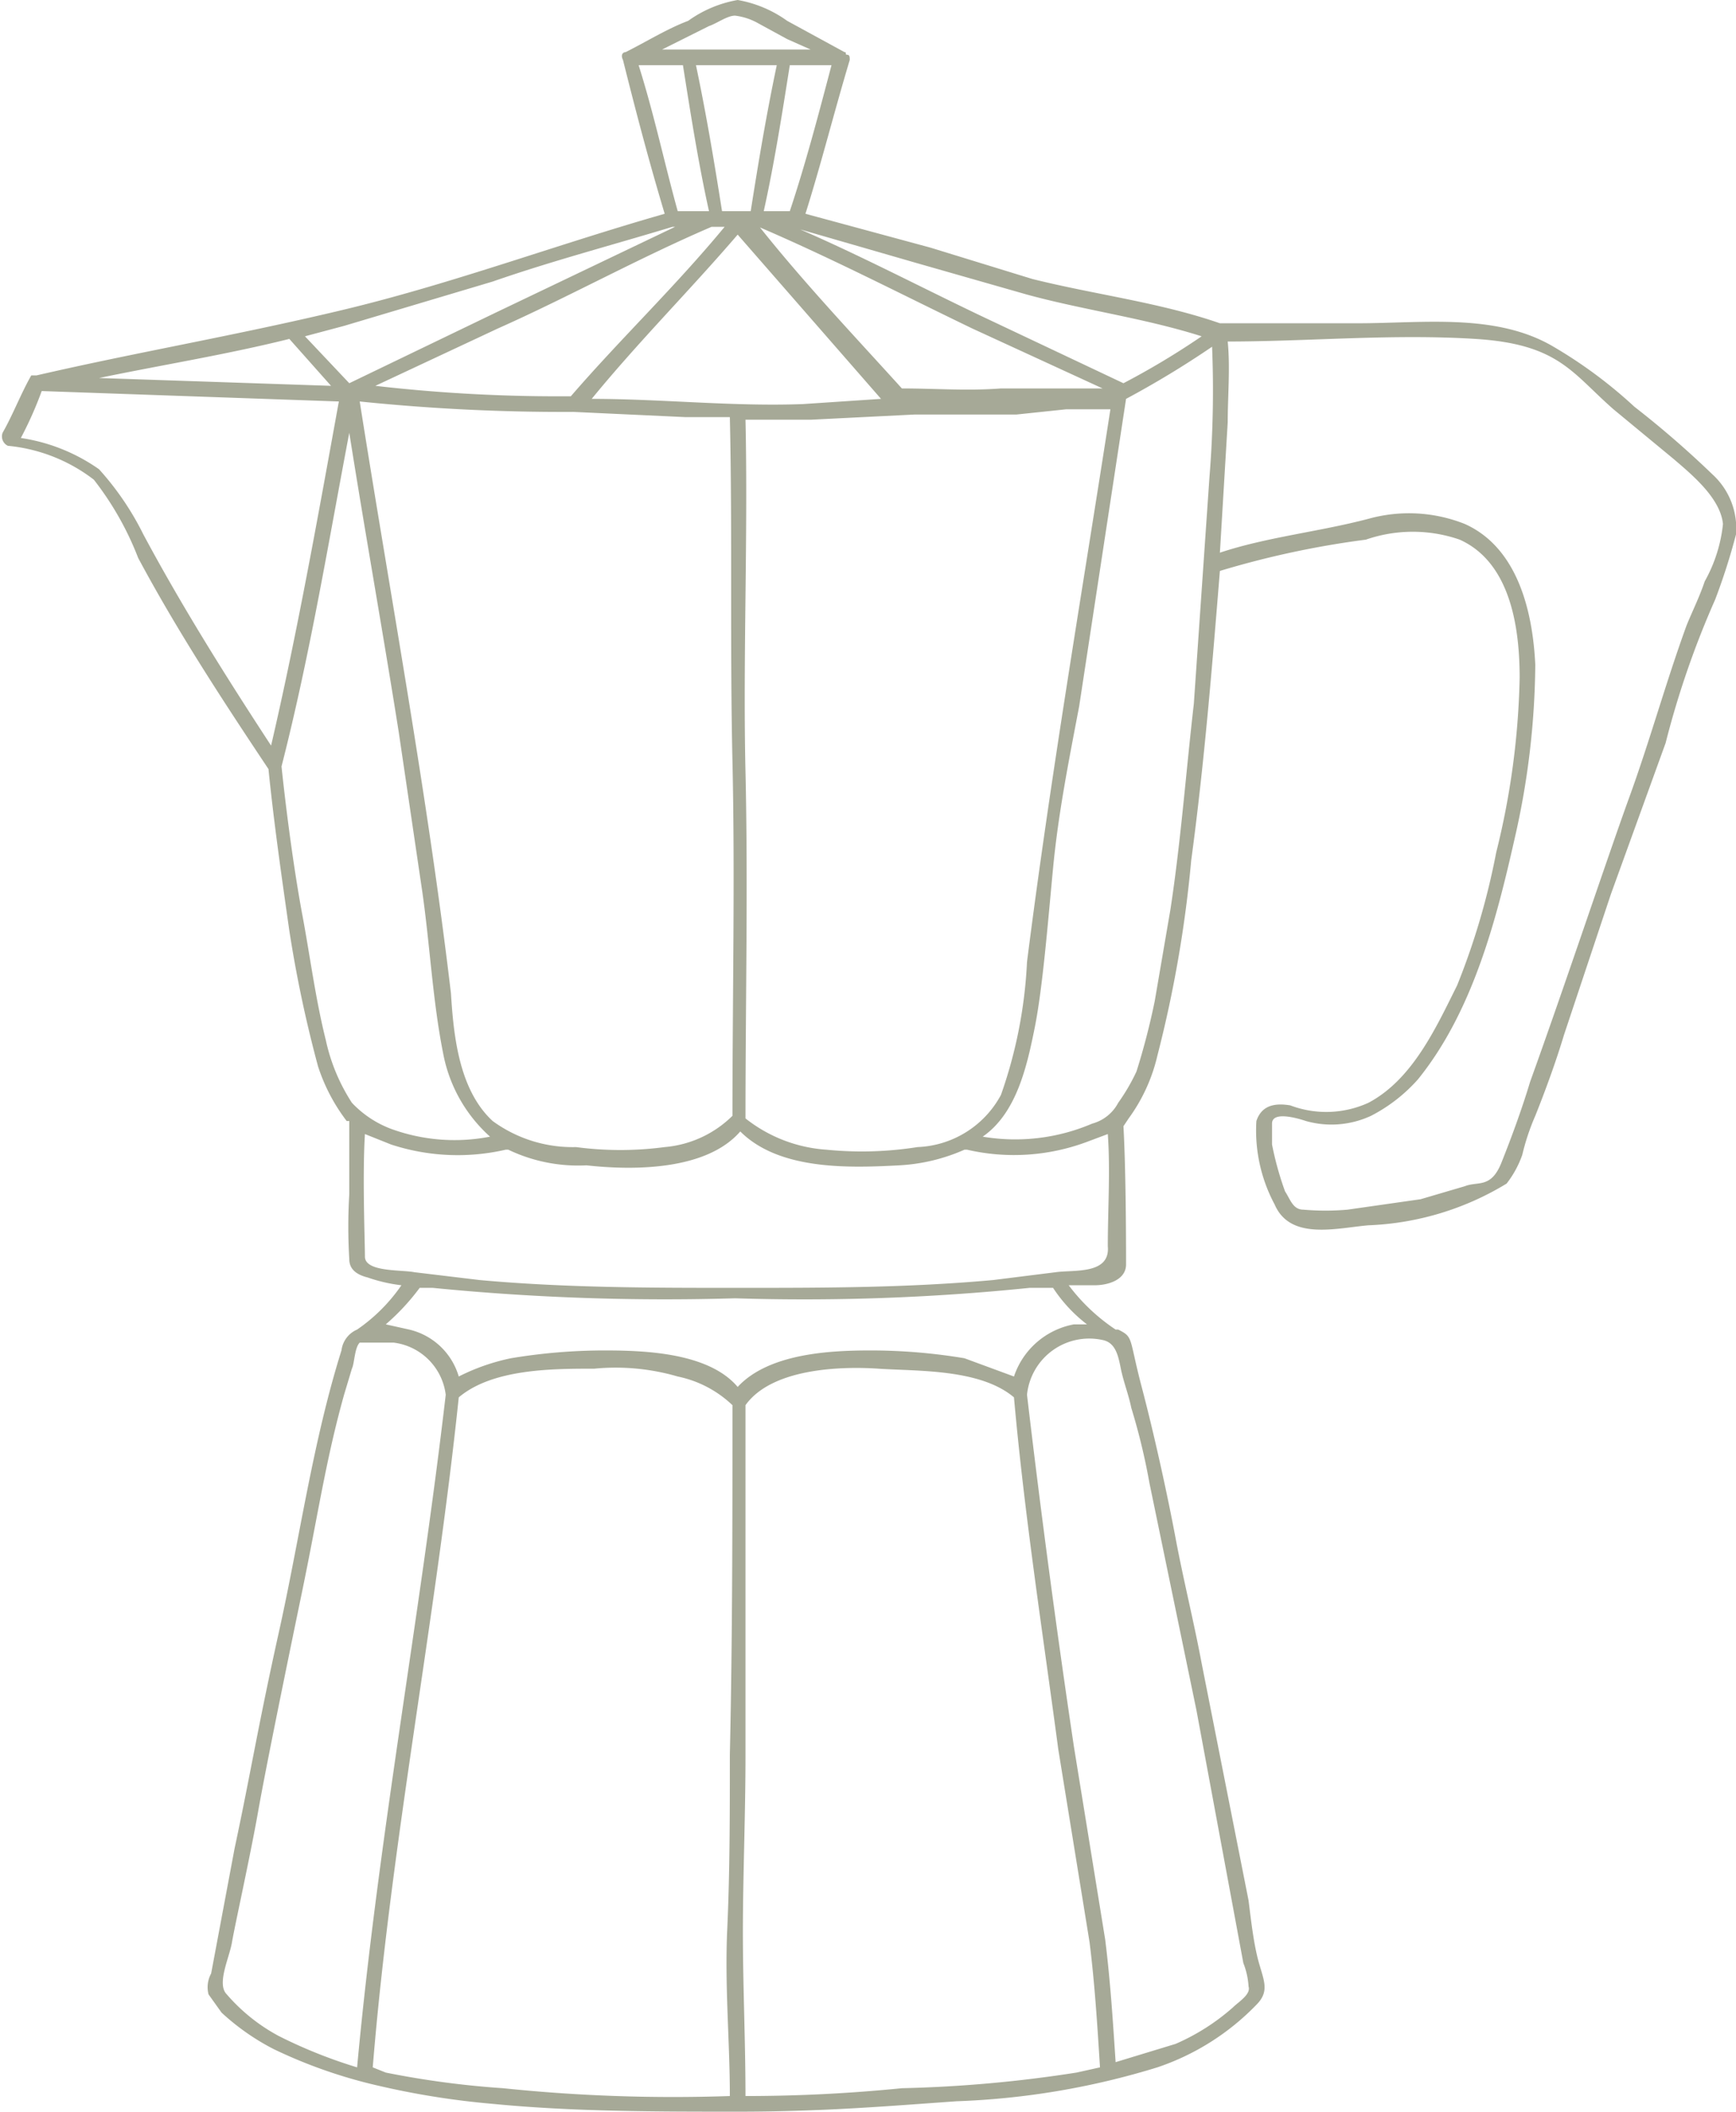 <svg xmlns="http://www.w3.org/2000/svg" id="Capa_1" data-name="Capa 1" width="66.6" height="81" viewBox="0 0 66.6 81"><defs><style>.cls-1{fill:#a6a997;}</style></defs><path class="cls-1" d="M84.4,19.2a37.3,37.3,0,0,0-3-2.6,17.8,17.8,0,0,0-3.1-2.3c-2.2-1.3-5-.9-7.5-.9H65.5c-2.3-.8-4.8-1.1-7.2-1.7l-3.9-1.2L49.6,9.2c.6-1.9,1.1-3.9,1.7-5.9,0-.1,0-.2-.1-.2s0-.1-.1-.1L48.9,1.8A4.6,4.6,0,0,0,47,1a4.6,4.6,0,0,0-1.9.8c-.8.3-1.6.8-2.4,1.2h0c-.1,0-.2.1-.1.3.5,2,1,3.9,1.6,5.9C40,10.4,36,11.9,31.8,12.9S24,14.5,20.1,15.4h-.2c-.4.7-.7,1.5-1.1,2.2a.4.4,0,0,0,.2.5,6.4,6.4,0,0,1,3.3,1.3A11.7,11.7,0,0,1,24,22.4c1.5,2.8,3.2,5.4,5,8.1.2,2,.5,4.1.8,6.2a48.2,48.2,0,0,0,1.1,5.2A7,7,0,0,0,32,44h.1v2.8a20.9,20.9,0,0,0,0,2.5c0,.4.3.6.7.7a6.1,6.1,0,0,0,1.3.3A6.6,6.6,0,0,1,32.4,52a1,1,0,0,0-.6.8c-1.1,3.5-1.6,7.2-2.4,10.8s-1.1,5.5-1.7,8.3l-.9,4.8a1.1,1.1,0,0,0-.1.8l.5.7a9,9,0,0,0,2,1.4,19,19,0,0,0,4,1.4,31.1,31.1,0,0,0,4.4.7c3.1.3,6.2.3,9.4.3s5.6-.2,8.4-.4a29.6,29.6,0,0,0,7.7-1.3,9.5,9.5,0,0,0,3.8-2.4c.5-.5.3-.9.1-1.6s-.3-1.6-.4-2.4l-1.8-9.1c-.3-1.6-.7-3.2-1-4.8s-.8-3.9-1.3-5.8-.3-1.9-.9-2.2h-.1a7.3,7.3,0,0,1-1.8-1.7h1c.5,0,1.2-.2,1.2-.8s0-3.5-.1-5.3h0l.2-.3a6.6,6.6,0,0,0,1.1-2.4,47,47,0,0,0,1.3-7.5c.5-3.7.8-7.4,1.1-11.1h0a34.8,34.8,0,0,1,5.6-1.2,5.5,5.5,0,0,1,3.6,0c2,.9,2.3,3.5,2.3,5.3a30,30,0,0,1-.9,6.7,27.4,27.4,0,0,1-1.5,5.1c-.8,1.6-1.7,3.6-3.4,4.5a3.9,3.9,0,0,1-3,.1c-.6-.1-1.1,0-1.3.6a6,6,0,0,0,.7,3.2c.6,1.4,2.4.9,3.6.8a11,11,0,0,0,5.3-1.6,3.9,3.9,0,0,0,.6-1.1,8.8,8.8,0,0,1,.5-1.5c.4-1,.8-2.1,1.1-3.1l1.8-5.4,2.1-5.8A34.6,34.6,0,0,1,84.5,24a24.1,24.1,0,0,0,.8-2.5A2.8,2.8,0,0,0,84.4,19.2ZM58.1,12.3c2.2.6,4.5.9,6.7,1.6a29.8,29.8,0,0,1-3,1.8h0l-5.5-2.6C54,12,51.7,10.8,49.4,9.8l4.5,1.3ZM53.9,45a13.7,13.7,0,0,1-3.5.1,5.6,5.6,0,0,1-3.1-1.2c0-4.5.1-8.9,0-13.3s.1-9,0-13.5h2.5l4-.2h3.9l1.9-.2h1.7c-1.1,7.1-2.3,14.1-3.2,21.2a17.8,17.8,0,0,1-1,5.1A3.8,3.8,0,0,1,53.9,45ZM37.6,44c-1.3-1.2-1.5-3.3-1.6-4.9-.9-7.6-2.3-15.1-3.5-22.7h0a76.3,76.3,0,0,0,8.2.4L45,17h1.7c.1,4.4,0,8.8.1,13.2s0,9.1,0,13.6a4.2,4.2,0,0,1-2.6,1.2,12.9,12.9,0,0,1-3.4,0A5.2,5.2,0,0,1,37.6,44ZM29.8,14l1.6,1.8-8.9-.3C24.9,15,27.4,14.6,29.8,14Zm18-4.3c2.8,1.2,5.5,2.6,8.2,3.9l5,2.3H57.1c-1.3.1-2.5,0-3.8,0-1.9-2.1-3.9-4.2-5.7-6.5Zm-6.4,6.6c1.8-2.2,3.8-4.2,5.6-6.3l5.5,6.3-3,.2C46.8,16.6,44.1,16.3,41.4,16.3ZM49,9.1H48c.4-1.8.7-3.7,1-5.6h1.6C50.1,5.4,49.6,7.3,49,9.1Zm-1.5,0H46.4c-.3-1.9-.6-3.7-1-5.6h3.1C48.1,5.4,47.8,7.2,47.5,9.1ZM44.9,3.5c.3,1.9.6,3.8,1,5.6H44.7c-.5-1.8-.9-3.7-1.5-5.6Zm1.6,6.2c-1.9,2.3-4,4.3-5.9,6.5h-.1a61.2,61.2,0,0,1-7.4-.4l4.7-2.2c2.7-1.2,5.4-2.7,8.2-3.9ZM45.9,2c.3-.1.7-.4,1-.4a2.4,2.4,0,0,1,.9.3l1.1.6.9.4H44.1l.8-.4Zm-14,11.5,5.7-1.7c2.3-.8,4.6-1.4,6.9-2.1h.1L37.7,13l-5.6,2.7h0l-1.7-1.8ZM22.5,19a7,7,0,0,0-3-1.2,14.2,14.2,0,0,0,.8-1.8l11.4.4c-.8,4.4-1.6,8.9-2.6,13.2-1.7-2.6-3.4-5.3-4.9-8.1A11,11,0,0,0,22.5,19Zm8.7,21.9c-.4-1.6-.6-3.2-.9-4.8s-.6-3.8-.8-5.7c1.1-4.3,1.8-8.6,2.6-12.8.6,3.8,1.3,7.7,1.9,11.5l.9,6.1c.3,2.1.4,4.2.8,6.2a5.7,5.7,0,0,0,1.8,3.2,7.1,7.1,0,0,1-3.8-.3,4,4,0,0,1-1.5-1A7.2,7.2,0,0,1,31.2,40.9ZM27.4,77.5c-.4-.4.1-1.4.2-2s.7-3.3,1-5,1.1-5.6,1.7-8.5.9-5,1.6-7.5l.3-1c.1-.2.1-.8.3-1h1.3a2.3,2.3,0,0,1,2,2c-1,8.6-2.6,17.1-3.4,25.8a18.8,18.8,0,0,1-3-1.2A7,7,0,0,1,27.4,77.5ZM38,81.1a34.7,34.7,0,0,1-4.5-.6l-.5-.2c.7-8.6,2.4-17.1,3.3-25.7,1.3-1.1,3.6-1.1,5.2-1.1a8.5,8.5,0,0,1,3.2.3,4.3,4.3,0,0,1,2.1,1.1c0,4.5,0,9-.1,13.4,0,2.3,0,4.5-.1,6.7s.1,4.3.1,6.4A63.3,63.3,0,0,1,38,81.1Zm15.3,0q-3,.3-6,.3c0-2.1-.1-4.2-.1-6.3s.1-4.5.1-6.7V54.9c1-1.4,3.6-1.5,5.1-1.4s3.9,0,5.2,1.1c.4,4.5,1.1,9,1.7,13.5l1.2,7.4c.2,1.6.3,3.2.4,4.8l-.9.2A50.5,50.5,0,0,1,53.3,81.1ZM62.1,55a24.6,24.6,0,0,1,.7,2.9l1.8,8.7,1.8,9.7a2.9,2.9,0,0,1,.2.9c.1.3-.4.6-.6.8a8.3,8.3,0,0,1-2.2,1.4l-2.3.7c-.1-1.5-.2-3.1-.4-4.7L59.9,68q-1-6.7-1.8-13.5A2.4,2.4,0,0,1,61,52.4c.5.1.6.6.7,1.1S62,54.5,62.1,55Zm-1.7-3.2h-.5a3,3,0,0,0-2.3,2l-1.9-.7a21.9,21.9,0,0,0-3.6-.3c-1.5,0-3.9.1-5.1,1.4-1.1-1.3-3.5-1.4-5.1-1.4a21.9,21.9,0,0,0-3.6.3,8,8,0,0,0-2,.7A2.6,2.6,0,0,0,34.4,52l-.9-.2a8.6,8.6,0,0,0,1.3-1.4h.5a90.6,90.6,0,0,0,11.6.4,84.8,84.8,0,0,0,11.3-.4h.9A5.7,5.7,0,0,0,60.4,51.8Zm.8-3c.1,1.1-1.3.9-2,1l-2.4.3c-3.3.3-6.5.3-9.8.3h0c-3.3,0-6.6,0-9.9-.3l-2.5-.3c-.5-.1-1.9,0-1.9-.6s-.1-3.1,0-4.7l1,.4a8.2,8.2,0,0,0,4.4.2h.1a6.2,6.2,0,0,0,3,.6c1.8.2,4.6.2,5.9-1.3,1.5,1.5,4.2,1.4,6.1,1.3a7.1,7.1,0,0,0,2.5-.6h.1a8,8,0,0,0,4.6-.3l.8-.3C61.3,45.9,61.2,47.4,61.2,48.8ZM64.5,28c-.3,2.6-.5,5.3-.9,7.9L63,39.4a26.8,26.8,0,0,1-.7,2.7,7.5,7.5,0,0,1-.7,1.2,1.6,1.6,0,0,1-1,.8,7.5,7.5,0,0,1-4.2.5c1.3-.9,1.7-2.7,2-4.2s.5-4,.7-6.1.6-4.1,1-6.2l1.8-11.8h0a36.2,36.2,0,0,0,3.3-2,41.3,41.3,0,0,1-.1,5Zm19.6-4.7c-.2.6-.5,1.2-.7,1.7-.8,2.2-1.4,4.4-2.2,6.6s-2.5,7.3-3.8,10.9c-.3,1-.7,2.1-1.1,3.1s-.9.7-1.4.9l-1.7.5-2.8.4a9.7,9.7,0,0,1-1.7,0c-.4,0-.5-.4-.7-.7a12.1,12.1,0,0,1-.5-1.8v-.8c0-.5,1-.2,1.3-.1a3.6,3.6,0,0,0,2.5-.2,6.2,6.2,0,0,0,1.8-1.4c2.1-2.6,3-6.1,3.7-9.2a30.7,30.7,0,0,0,.8-6.7c-.1-2.1-.7-4.5-2.7-5.4a5.8,5.8,0,0,0-3.7-.2c-1.9.5-3.9.7-5.7,1.3l.3-5c0-1,.1-2.1,0-3.1,3.1,0,6.3-.3,9.5-.1s3.7,1.3,5.3,2.7l2.3,1.9c.7.6,1.8,1.5,1.9,2.5A5.7,5.7,0,0,1,84.1,23.3Z" transform="translate(-18.7 -1)"></path></svg>